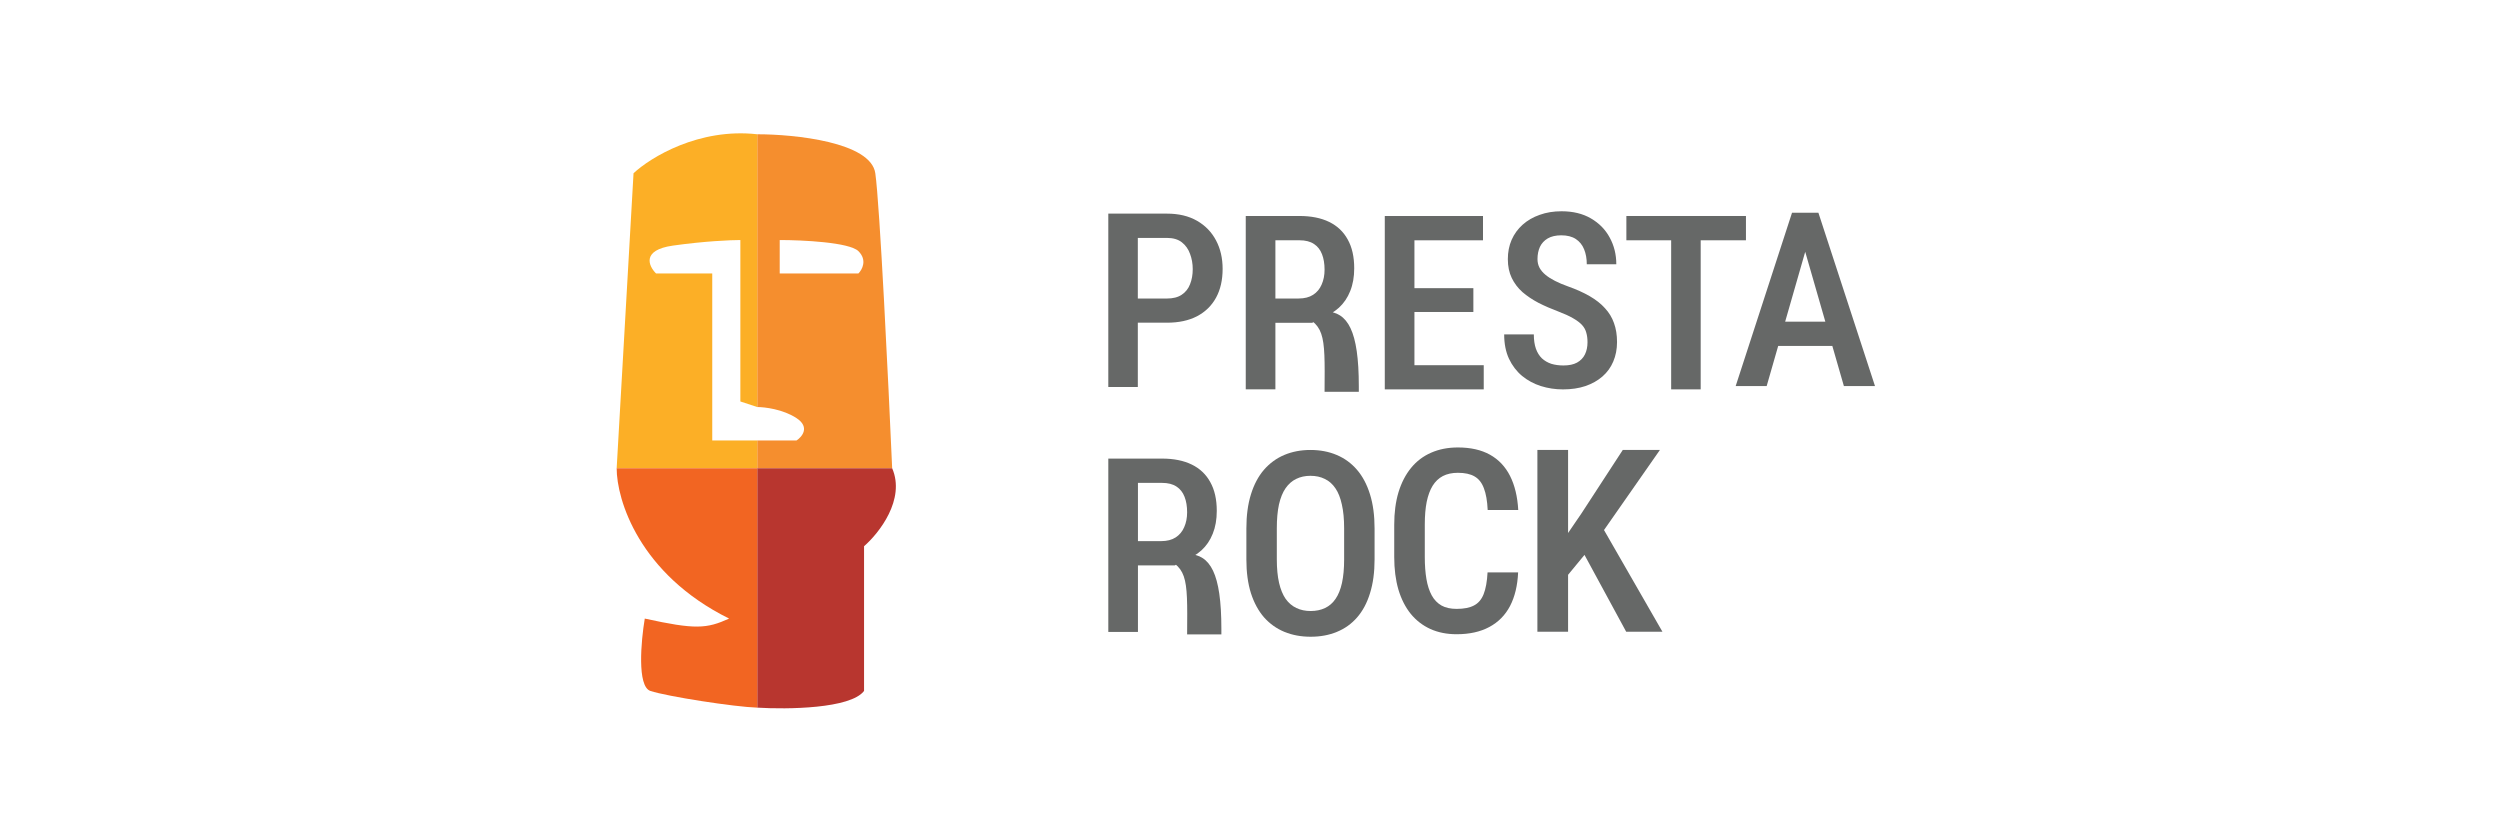 <?xml version="1.0"?>
<svg xmlns="http://www.w3.org/2000/svg" width="300" height="100" viewBox="0 0 300 100">
<path fill-rule="evenodd" clip-rule="evenodd" d="M90.867 16.112C95.365 16.112 104.496 17.047 105.036 20.788C105.575 24.529 106.61 45.949 107.06 56.192H90.867V52.852H95.59C96.265 52.407 97.209 51.249 95.59 50.18C93.971 49.111 91.767 48.844 90.867 48.844V16.112ZM93.566 32.812V28.804C96.265 28.804 101.932 29.071 103.012 30.14C104.091 31.209 103.461 32.366 103.012 32.812H93.566Z" fill="#F58E2E"/>
<path d="M90.867 56.192V52.852H85.47V32.812H78.723C77.823 31.921 76.969 30.006 80.747 29.472C84.525 28.937 87.719 28.804 88.843 28.804V48.176L90.867 48.844V16.112C83.85 15.324 78.048 18.901 76.024 20.788L74 56.192H90.867Z" fill="#FCAF26"/>
<path d="M107.06 56.192H90.867V84.917C94.466 85.139 102.067 85.05 103.686 82.913V65.545C105.485 63.986 108.679 59.932 107.06 56.192Z" fill="#B8362F"/>
<path d="M90.867 56.192H74C74 59.977 76.699 68.885 87.494 74.229C84.795 75.453 83.446 75.565 77.373 74.229C76.924 76.901 76.429 82.378 78.048 82.913C80.072 83.581 88.168 84.834 90.867 84.917V56.192Z" fill="#F26522"/>
<path d="M140.038 38.724H135.543V35.823H140.038C140.77 35.823 141.361 35.671 141.81 35.366C142.269 35.061 142.6 34.642 142.805 34.109C143.02 33.575 143.128 32.97 143.128 32.294C143.128 31.646 143.02 31.037 142.805 30.465C142.6 29.893 142.273 29.431 141.825 29.079C141.376 28.726 140.78 28.55 140.038 28.55H136.539V46.44H132.996V25.635H140.038C141.444 25.635 142.644 25.921 143.64 26.493C144.636 27.064 145.397 27.85 145.924 28.85C146.451 29.841 146.715 30.979 146.715 32.265C146.715 33.608 146.451 34.761 145.924 35.723C145.397 36.685 144.636 37.428 143.64 37.952C142.644 38.467 141.444 38.724 140.038 38.724Z" fill="#666867"/>
<path d="M149.49 25.918H155.932C157.338 25.918 158.528 26.156 159.504 26.633C160.481 27.109 161.222 27.814 161.73 28.747C162.247 29.671 162.506 30.819 162.506 32.191C162.506 33.229 162.345 34.144 162.023 34.934C161.71 35.725 161.256 36.392 160.661 36.935C160.066 37.468 159.348 37.883 158.509 38.178L157.469 38.735H152.023L152.008 35.82H155.844C156.537 35.82 157.113 35.673 157.572 35.377C158.031 35.082 158.372 34.672 158.597 34.148C158.831 33.624 158.948 33.029 158.948 32.362C158.948 31.648 158.846 31.029 158.641 30.505C158.436 29.971 158.114 29.562 157.674 29.276C157.235 28.981 156.654 28.833 155.932 28.833H153.048V46.723H149.49V25.918ZM158.948 47.015C159.01 39.667 159.01 38.999 155.361 37.378C155.361 37.378 156.401 37.289 159.065 37.364C161.73 37.438 163.058 39.667 163.058 46.347V47.015H158.948Z" fill="#666867"/>
<path d="M178.048 43.825V46.725H168.795V43.825H178.048ZM169.732 25.921V46.725H166.174V25.921H169.732ZM176.804 34.58V37.438H168.795V34.58H176.804ZM177.96 25.921V28.836H168.795V25.921H177.96Z" fill="#666867"/>
<path d="M190.501 41.07C190.501 40.641 190.453 40.26 190.355 39.927C190.267 39.584 190.096 39.274 189.843 38.998C189.589 38.722 189.228 38.45 188.759 38.184C188.3 37.917 187.705 37.645 186.973 37.369C186.133 37.055 185.348 36.712 184.616 36.34C183.893 35.959 183.254 35.531 182.698 35.054C182.151 34.568 181.722 34.002 181.409 33.354C181.097 32.706 180.941 31.953 180.941 31.096C180.941 30.248 181.092 29.477 181.395 28.781C181.707 28.076 182.146 27.472 182.712 26.967C183.288 26.452 183.971 26.057 184.762 25.781C185.553 25.495 186.426 25.352 187.383 25.352C188.759 25.352 189.935 25.638 190.911 26.209C191.897 26.781 192.649 27.548 193.166 28.51C193.693 29.472 193.957 30.539 193.957 31.711H190.414C190.414 31.034 190.306 30.434 190.091 29.91C189.877 29.386 189.545 28.977 189.096 28.681C188.647 28.386 188.066 28.238 187.354 28.238C186.7 28.238 186.158 28.362 185.728 28.61C185.309 28.858 184.996 29.196 184.791 29.625C184.596 30.053 184.499 30.544 184.499 31.096C184.499 31.477 184.581 31.825 184.747 32.139C184.913 32.444 185.152 32.725 185.465 32.982C185.777 33.239 186.158 33.483 186.607 33.711C187.056 33.94 187.573 34.159 188.159 34.368C189.154 34.721 190.023 35.111 190.765 35.54C191.507 35.969 192.117 36.45 192.595 36.983C193.083 37.507 193.444 38.102 193.678 38.769C193.922 39.436 194.044 40.194 194.044 41.041C194.044 41.899 193.893 42.68 193.591 43.385C193.298 44.08 192.868 44.675 192.302 45.171C191.736 45.666 191.053 46.052 190.252 46.328C189.452 46.595 188.554 46.728 187.558 46.728C186.641 46.728 185.758 46.595 184.908 46.328C184.069 46.062 183.317 45.657 182.654 45.114C181.99 44.561 181.463 43.87 181.073 43.042C180.692 42.213 180.501 41.241 180.501 40.127H184.059C184.059 40.794 184.142 41.365 184.308 41.842C184.474 42.308 184.713 42.694 185.026 42.999C185.348 43.294 185.723 43.513 186.153 43.656C186.592 43.789 187.08 43.856 187.617 43.856C188.281 43.856 188.823 43.742 189.242 43.513C189.672 43.275 189.989 42.947 190.194 42.527C190.399 42.108 190.501 41.622 190.501 41.07Z" fill="#666867"/>
<path d="M204.082 25.919V46.724H200.539V25.919H204.082ZM209.514 25.919V28.834H195.165V25.919H209.514Z" fill="#666867"/>
<path d="M217.152 28.383L211.999 46.33H208.28L215.044 25.525H217.357L217.152 28.383ZM221.267 46.33L216.098 28.383L215.849 25.525H218.207L225 46.33H221.267ZM221.354 38.599V41.514H211.428V38.599H221.354Z" fill="#666867"/>
<path d="M132.997 55.031H139.439C140.844 55.031 142.035 55.27 143.011 55.746C143.987 56.222 144.729 56.927 145.237 57.861C145.754 58.785 146.013 59.932 146.013 61.304C146.013 62.343 145.851 63.257 145.529 64.048C145.217 64.838 144.763 65.505 144.168 66.048C143.572 66.582 142.855 66.996 142.015 67.291L140.976 67.849H135.53L135.515 64.934H139.351C140.044 64.934 140.62 64.786 141.078 64.491C141.537 64.195 141.879 63.786 142.103 63.262C142.338 62.738 142.455 62.142 142.455 61.476C142.455 60.761 142.352 60.142 142.147 59.618C141.942 59.085 141.62 58.675 141.181 58.389C140.742 58.094 140.161 57.946 139.439 57.946H136.554V75.836H132.997V55.031ZM142.455 76.129C142.517 68.781 142.517 68.113 138.868 66.491C138.868 66.491 139.907 66.403 142.572 66.477C145.237 66.551 146.565 68.781 146.565 75.461V76.129H142.455Z" fill="#666867"/>
<path d="M164.949 63.419V67.134C164.949 68.672 164.767 70.021 164.403 71.179C164.049 72.338 163.534 73.306 162.857 74.085C162.19 74.855 161.382 75.434 160.432 75.823C159.492 76.213 158.441 76.408 157.279 76.408C156.128 76.408 155.077 76.213 154.127 75.823C153.187 75.434 152.374 74.855 151.687 74.085C151.01 73.306 150.484 72.338 150.111 71.179C149.747 70.021 149.565 68.672 149.565 67.134V63.419C149.565 61.861 149.747 60.498 150.111 59.329C150.474 58.151 150.995 57.167 151.672 56.378C152.359 55.589 153.172 54.995 154.112 54.596C155.062 54.196 156.107 53.996 157.249 53.996C158.411 53.996 159.462 54.196 160.402 54.596C161.351 54.995 162.165 55.589 162.842 56.378C163.519 57.167 164.039 58.151 164.403 59.329C164.767 60.498 164.949 61.861 164.949 63.419ZM161.296 67.134V63.389C161.296 62.281 161.205 61.332 161.023 60.543C160.851 59.744 160.594 59.095 160.25 58.595C159.907 58.086 159.482 57.712 158.977 57.472C158.482 57.222 157.906 57.097 157.249 57.097C156.613 57.097 156.042 57.222 155.537 57.472C155.041 57.712 154.617 58.086 154.263 58.595C153.92 59.095 153.657 59.744 153.475 60.543C153.304 61.332 153.218 62.281 153.218 63.389V67.134C153.218 68.223 153.309 69.162 153.49 69.951C153.672 70.73 153.935 71.369 154.279 71.868C154.632 72.358 155.062 72.722 155.567 72.962C156.072 73.202 156.643 73.322 157.279 73.322C157.926 73.322 158.502 73.202 159.007 72.962C159.513 72.722 159.932 72.358 160.265 71.868C160.609 71.369 160.866 70.73 161.038 69.951C161.21 69.162 161.296 68.223 161.296 67.134Z" fill="#666867"/>
<path d="M178.507 68.691H182.175C182.104 70.269 181.781 71.612 181.205 72.721C180.629 73.82 179.8 74.659 178.719 75.238C177.648 75.817 176.34 76.107 174.794 76.107C173.622 76.107 172.571 75.897 171.641 75.478C170.722 75.058 169.939 74.454 169.292 73.665C168.646 72.866 168.15 71.892 167.807 70.743C167.473 69.595 167.307 68.292 167.307 66.834V62.968C167.307 61.51 167.478 60.207 167.822 59.059C168.176 57.91 168.681 56.936 169.338 56.137C169.994 55.338 170.793 54.734 171.732 54.325C172.682 53.905 173.753 53.695 174.945 53.695C176.471 53.695 177.754 53.985 178.795 54.564C179.836 55.144 180.639 55.992 181.205 57.111C181.771 58.23 182.099 59.593 182.19 61.201H178.522C178.472 60.112 178.32 59.243 178.068 58.594C177.825 57.935 177.451 57.461 176.946 57.171C176.451 56.881 175.784 56.736 174.945 56.736C174.248 56.736 173.647 56.866 173.142 57.126C172.647 57.386 172.238 57.775 171.914 58.294C171.601 58.804 171.364 59.448 171.202 60.227C171.05 60.996 170.975 61.9 170.975 62.938V66.834C170.975 67.832 171.04 68.716 171.172 69.485C171.303 70.254 171.515 70.908 171.808 71.448C172.101 71.977 172.49 72.381 172.975 72.661C173.46 72.931 174.066 73.066 174.794 73.066C175.663 73.066 176.355 72.931 176.87 72.661C177.396 72.391 177.785 71.937 178.037 71.298C178.29 70.659 178.447 69.79 178.507 68.691Z" fill="#666867"/>
<path d="M188.17 53.995V75.807H184.487V53.995H188.17ZM199.189 53.995L191.838 64.526L187.428 69.875L186.73 66.07L189.777 61.605L194.733 53.995H199.189ZM195.142 75.807L189.549 65.5L192.08 62.909L199.492 75.807H195.142Z" fill="#666867"/>
</svg>
